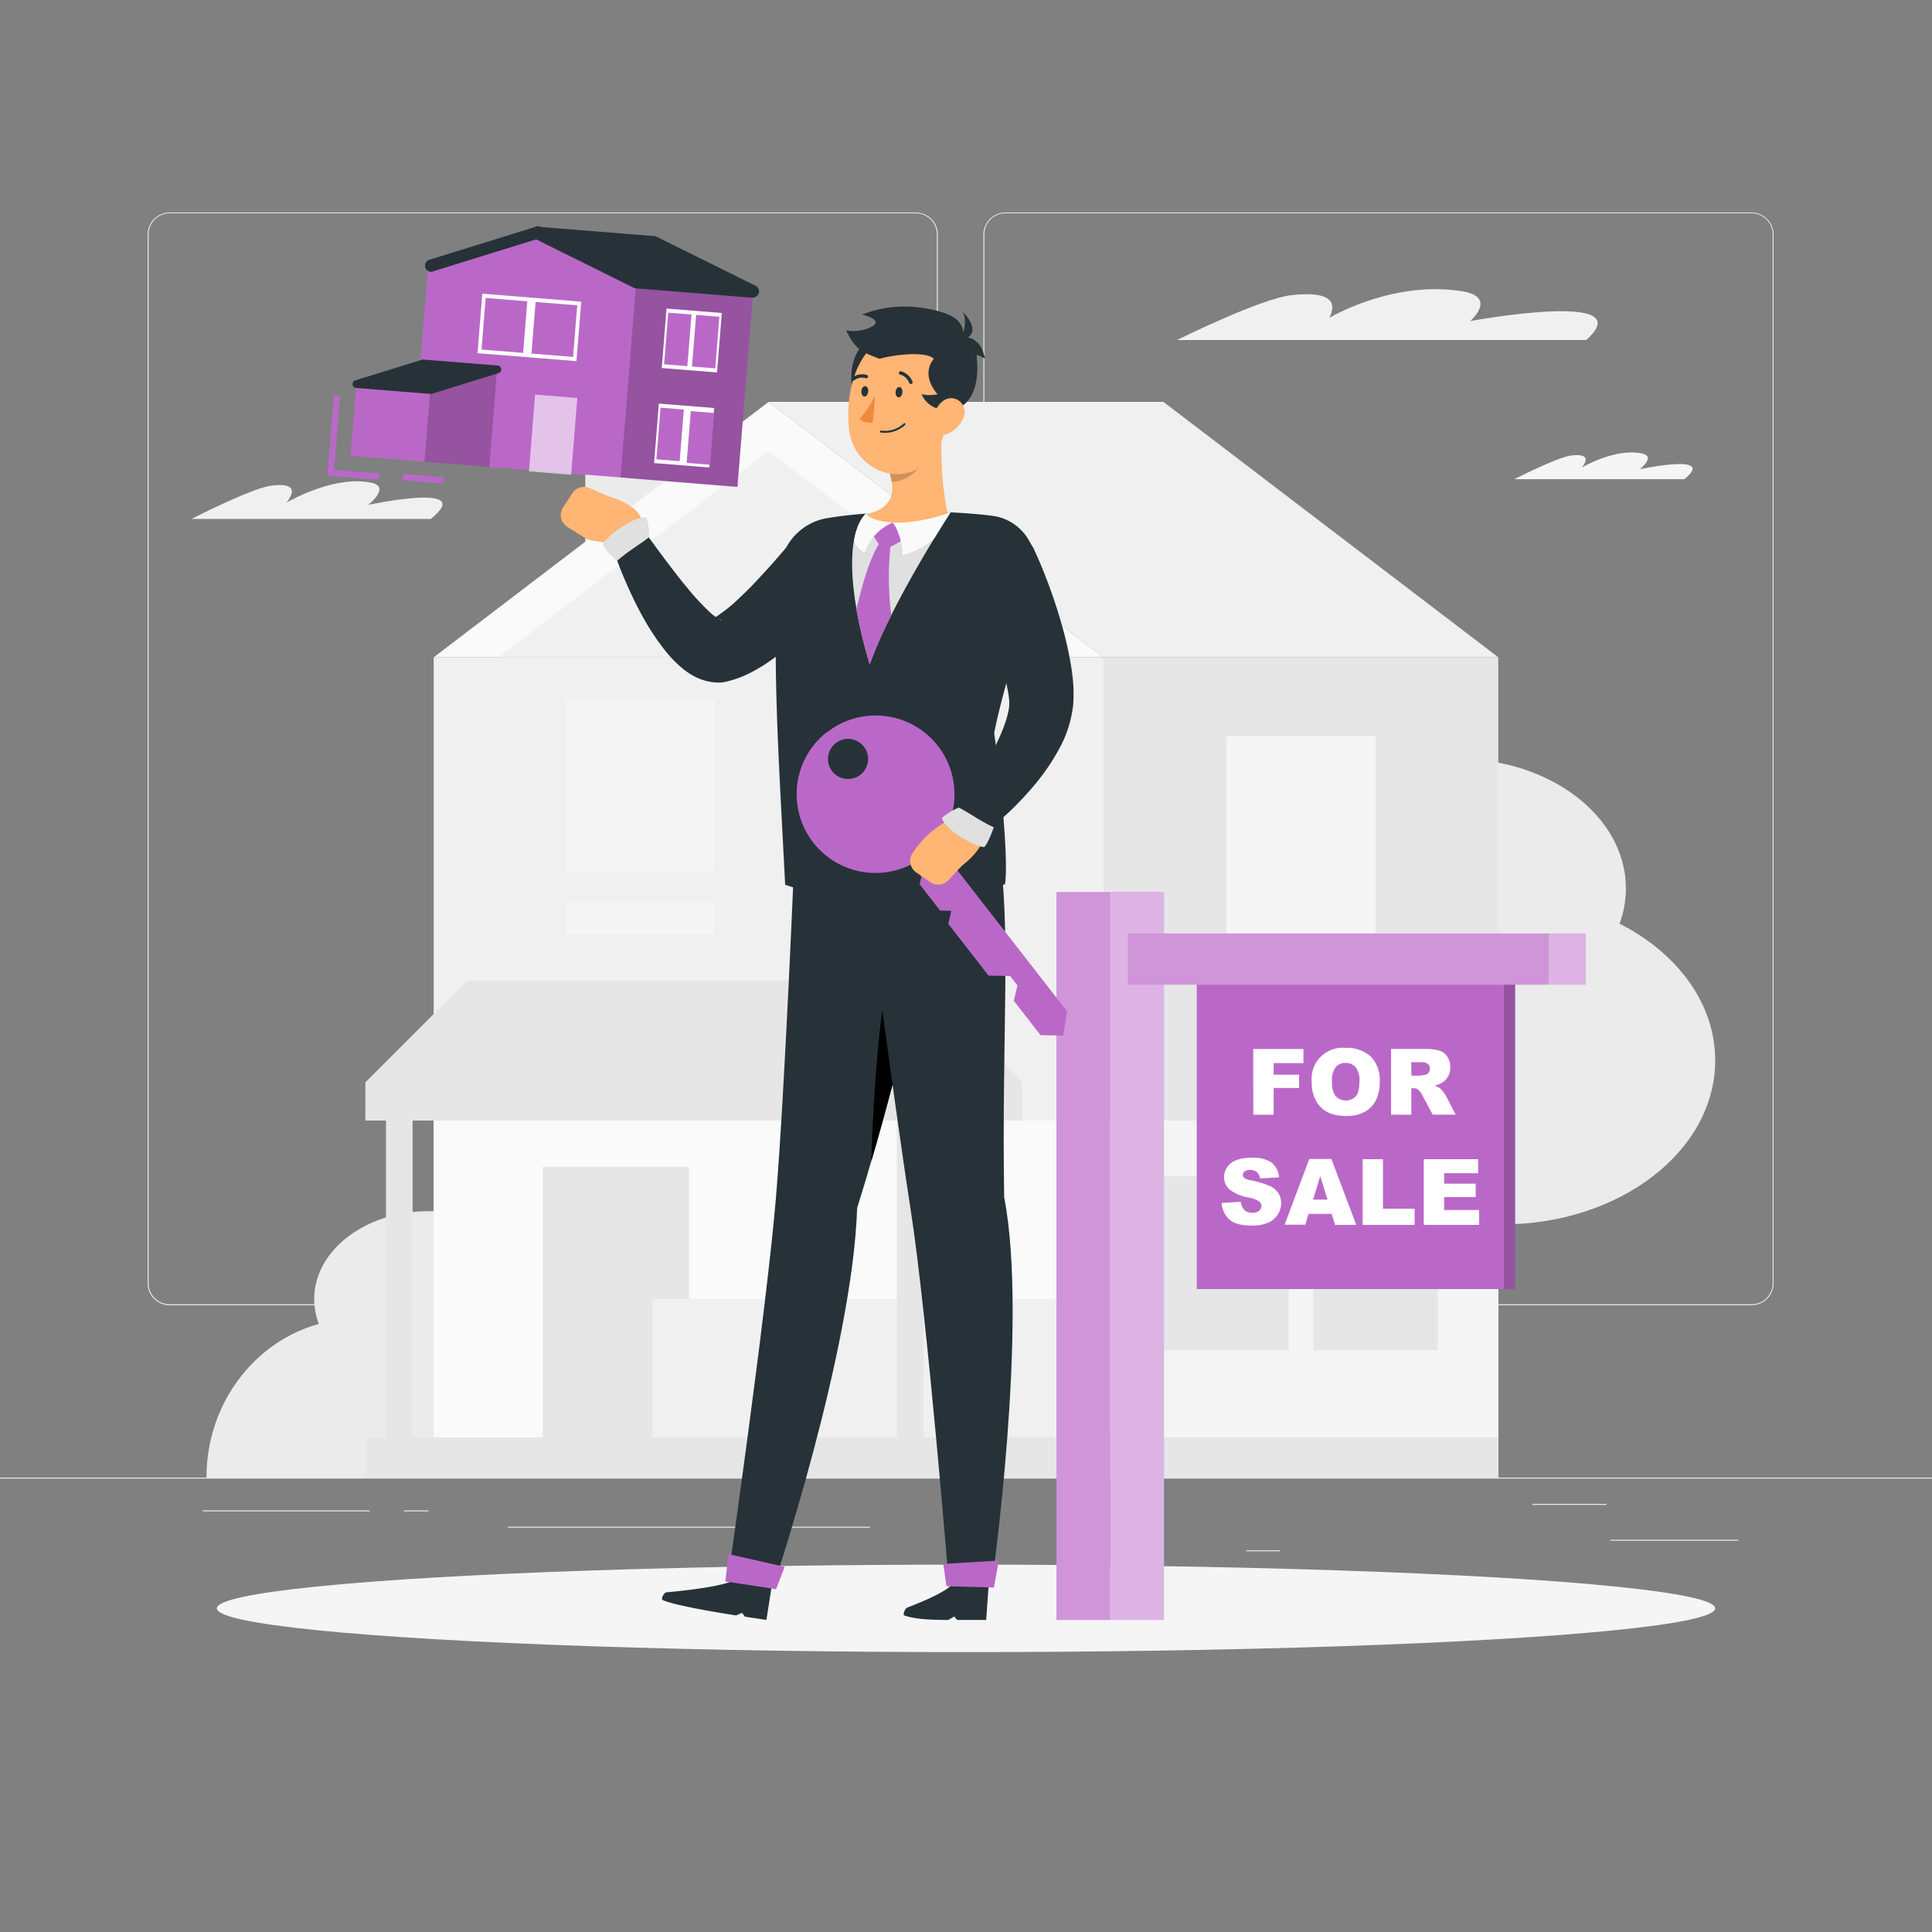 <svg xmlns="http://www.w3.org/2000/svg" viewBox="0 0 500 500"><rect x="0" y="0" width="500" height="500" fill="#808080" stroke="none"/><g id="freepik--background-complete--inject-14"><rect y="382.4" width="500" height="0.25" style="fill:#ebebeb"></rect><rect x="416.78" y="398.49" width="33.12" height="0.25" style="fill:#ebebeb"></rect><rect x="322.53" y="401.21" width="8.69" height="0.25" style="fill:#ebebeb"></rect><rect x="396.59" y="389.21" width="19.19" height="0.25" style="fill:#ebebeb"></rect><rect x="52.46" y="390.89" width="43.19" height="0.25" style="fill:#ebebeb"></rect><rect x="104.56" y="390.89" width="6.33" height="0.25" style="fill:#ebebeb"></rect><rect x="131.47" y="395.11" width="93.68" height="0.25" style="fill:#ebebeb"></rect><path d="M237,337.8H43.91a5.71,5.71,0,0,1-5.7-5.71V60.66A5.71,5.71,0,0,1,43.91,55H237a5.71,5.71,0,0,1,5.71,5.71V332.09A5.71,5.71,0,0,1,237,337.8ZM43.91,55.2a5.46,5.46,0,0,0-5.45,5.46V332.09a5.46,5.46,0,0,0,5.45,5.46H237a5.47,5.47,0,0,0,5.46-5.46V60.66A5.47,5.47,0,0,0,237,55.2Z" style="fill:#ebebeb"></path><path d="M453.31,337.8H260.21a5.72,5.72,0,0,1-5.71-5.71V60.66A5.72,5.72,0,0,1,260.21,55h193.1A5.71,5.71,0,0,1,459,60.66V332.09A5.71,5.71,0,0,1,453.31,337.8ZM260.21,55.2a5.47,5.47,0,0,0-5.46,5.46V332.09a5.47,5.47,0,0,0,5.46,5.46h193.1a5.47,5.47,0,0,0,5.46-5.46V60.66a5.47,5.47,0,0,0-5.46-5.46Z" style="fill:#ebebeb"></path><ellipse cx="388.7" cy="274.44" rx="55.19" ry="42.44" style="fill:#ebebeb"></ellipse><ellipse cx="377.15" cy="229.93" rx="43.63" ry="33.56" style="fill:#ebebeb"></ellipse><path d="M380.49,83.09s7.21-6.23-2.15-7.72c-17-2.71-32.37,5.76-34.32,6.89,2-3.93.58-7-9.67-5.89C326.28,77.22,304.61,88,304.61,88H410.53C425.16,74.85,380.49,83.09,380.49,83.09Z" style="fill:#f0f0f0"></path><path d="M95.27,130.67s5.94-4.62.88-5.72c-9.17-2-20.51,4.27-22,5.1,2.27-2.91,2.25-5.15-4-4.36-5,.63-20.6,8.61-20.6,8.61h61.92C123.66,124.56,95.27,130.67,95.27,130.67Z" style="fill:#f0f0f0"></path><path d="M424.37,121.44s4.22-3.28.63-4.07c-6.52-1.42-14.58,3-15.61,3.63,1.62-2.07,1.6-3.66-2.86-3.1-3.52.45-14.64,6.12-14.64,6.12h44C444.54,117.1,424.37,121.44,424.37,121.44Z" style="fill:#f5f5f5"></path><ellipse cx="110.89" cy="336.2" rx="29.58" ry="22.75" style="fill:#ebebeb"></ellipse><path d="M92.43,341.29c-21.56,0-39,18.4-39,41.11h78.07C131.47,359.69,114,341.29,92.43,341.29Z" style="fill:#ebebeb"></path><rect x="112.24" y="170.11" width="173.36" height="212.29" style="fill:#f0f0f0"></rect><rect x="285.6" y="170.11" width="102.17" height="212.29" transform="translate(673.36 552.51) rotate(180)" style="fill:#e6e6e6"></rect><rect x="317.38" y="190.56" width="38.59" height="73.7" transform="translate(673.36 454.81) rotate(180)" style="fill:#f5f5f5"></rect><rect x="212.84" y="181" width="38.59" height="44.44" transform="translate(464.28 406.44) rotate(180)" style="fill:#f5f5f5"></rect><rect x="146.4" y="181" width="38.59" height="44.44" transform="translate(331.39 406.44) rotate(180)" style="fill:#f5f5f5"></rect><rect x="212.84" y="233.67" width="38.59" height="8.22" transform="translate(464.28 475.56) rotate(180)" style="fill:#f5f5f5"></rect><rect x="146.4" y="233.67" width="38.59" height="8.22" transform="translate(331.39 475.56) rotate(180)" style="fill:#f5f5f5"></rect><rect x="285.6" y="290" width="102.17" height="92.4" transform="translate(673.36 672.4) rotate(180)" style="fill:#f5f5f5"></rect><rect x="339.84" y="304.42" width="32.27" height="45.07" transform="translate(711.96 653.9) rotate(180)" style="fill:#e6e6e6"></rect><rect x="301.25" y="304.42" width="32.27" height="45.07" transform="translate(634.77 653.9) rotate(180)" style="fill:#e6e6e6"></rect><rect x="112.24" y="290" width="173.36" height="92.4" style="fill:#fafafa"></rect><rect x="140.46" y="302" width="37.85" height="75.2" style="fill:#e6e6e6"></rect><polygon points="301.08 104 198.92 104 285.6 170.11 387.76 170.11 301.08 104" style="fill:#f0f0f0"></polygon><rect x="151.47" y="96.11" width="28.44" height="58.44" style="fill:#ebebeb"></rect><polygon points="198.92 104 112.24 170.11 285.6 170.11 198.92 104" style="fill:#fafafa"></polygon><polygon points="198.92 116.72 128.92 170.11 268.92 170.11 198.92 116.72" style="fill:#f0f0f0"></polygon><polygon points="238.22 253.78 120.89 253.78 94.56 280.11 94.56 290 264.56 290 264.56 280.11 238.22 253.78" style="fill:#e6e6e6"></polygon><rect x="94.56" y="372" width="293.21" height="10.4" style="fill:#e6e6e6"></rect><rect x="168.78" y="336.2" width="116.82" height="35.8" style="fill:#f0f0f0"></rect><rect x="232.11" y="290" width="6.89" height="82" style="fill:#e6e6e6"></rect><rect x="99.89" y="290" width="6.89" height="82" style="fill:#e6e6e6"></rect></g><g id="freepik--Shadow--inject-14"><ellipse id="freepik--path--inject-14" cx="250" cy="416.24" rx="193.89" ry="11.32" style="fill:#f5f5f5"></ellipse></g><g id="freepik--Sign--inject-14"><rect x="273.41" y="230.85" width="13.91" height="188.39" style="fill:#BA68C8"></rect><rect x="273.41" y="230.85" width="13.91" height="188.39" style="fill:#fff;opacity:0.3"></rect><rect x="287.32" y="230.85" width="13.91" height="188.39" style="fill:#BA68C8"></rect><rect x="287.32" y="230.85" width="13.91" height="188.39" style="fill:#fff;opacity:0.5"></rect><rect x="291.89" y="241.58" width="108.93" height="13.25" style="fill:#BA68C8"></rect><rect x="291.89" y="241.58" width="108.93" height="13.25" style="fill:#fff;opacity:0.3"></rect><rect x="400.82" y="241.58" width="9.57" height="13.25" style="fill:#BA68C8"></rect><rect x="400.82" y="241.58" width="9.57" height="13.25" style="fill:#fff;opacity:0.5"></rect><rect x="309.72" y="254.83" width="82.4" height="78.78" style="fill:#BA68C8"></rect><rect x="389.22" y="254.83" width="2.9" height="78.78" style="opacity:0.2"></rect><path d="M324.33,271.48h13v3.65h-7.7v3h6.58v3.43h-6.58v6.94h-5.28Z" style="fill:#fff"></path><path d="M339.48,280a8,8,0,0,1,8.77-8.8,8.88,8.88,0,0,1,6.54,2.28,8.59,8.59,0,0,1,2.29,6.38,10.48,10.48,0,0,1-1,4.89,7.13,7.13,0,0,1-2.9,3,9.5,9.5,0,0,1-4.72,1.06,10.89,10.89,0,0,1-4.76-.91,7.19,7.19,0,0,1-3.05-2.9A9.61,9.61,0,0,1,339.48,280Zm5.25,0a5.75,5.75,0,0,0,.95,3.7,3.64,3.64,0,0,0,5.23,0c.61-.73.92-2.05.92-4a5.25,5.25,0,0,0-1-3.5,3.31,3.31,0,0,0-2.63-1.11,3.18,3.18,0,0,0-2.55,1.12A5.73,5.73,0,0,0,344.73,280Z" style="fill:#fff"></path><path d="M360,288.47v-17h8.75a12.65,12.65,0,0,1,3.72.42,3.9,3.9,0,0,1,2.07,1.55,4.65,4.65,0,0,1,.79,2.75,4.52,4.52,0,0,1-2.26,4.1,6.15,6.15,0,0,1-1.84.67,5.14,5.14,0,0,1,1.36.63,5,5,0,0,1,.84.89,7.05,7.05,0,0,1,.74,1.06l2.54,4.92h-5.93L368,283.28A3.87,3.87,0,0,0,367,282a2.22,2.22,0,0,0-1.28-.39h-.47v6.89Zm5.27-10.1h2.22a8.34,8.34,0,0,0,1.39-.23,1.4,1.4,0,0,0,.85-.54,1.55,1.55,0,0,0,.33-1,1.61,1.61,0,0,0-.52-1.27,3.19,3.19,0,0,0-2-.44h-2.31Z" style="fill:#fff"></path><path d="M316.14,311.33l5-.31a3.72,3.72,0,0,0,.67,1.85,2.76,2.76,0,0,0,2.31,1,2.6,2.6,0,0,0,1.74-.52,1.59,1.59,0,0,0,.6-1.23,1.55,1.55,0,0,0-.58-1.18,6.81,6.81,0,0,0-2.68-1,11.4,11.4,0,0,1-4.93-2.07,4.12,4.12,0,0,1-1.48-3.27,4.43,4.43,0,0,1,.76-2.48,4.92,4.92,0,0,1,2.28-1.83,10.75,10.75,0,0,1,4.18-.67,8.58,8.58,0,0,1,5,1.21,5.27,5.27,0,0,1,2,3.86l-4.95.29a2.31,2.31,0,0,0-2.57-2.19,2.1,2.1,0,0,0-1.38.39,1.17,1.17,0,0,0-.47.94,1,1,0,0,0,.39.73,4.38,4.38,0,0,0,1.76.63,21.62,21.62,0,0,1,4.93,1.5,5.12,5.12,0,0,1,2.16,1.88,4.71,4.71,0,0,1,.68,2.51,5.43,5.43,0,0,1-.9,3,5.68,5.68,0,0,1-2.53,2.09,10.28,10.28,0,0,1-4.09.71c-2.89,0-4.89-.55-6-1.67A6.59,6.59,0,0,1,316.14,311.33Z" style="fill:#fff"></path><path d="M344.64,314.15h-6l-.83,2.8h-5.36l6.39-17h5.72L351,317h-5.5Zm-1.09-3.68-1.87-6.1-1.86,6.1Z" style="fill:#fff"></path><path d="M352.66,300h5.25v12.81h8.19V317H352.66Z" style="fill:#fff"></path><path d="M368.47,300h14.07v3.63h-8.8v2.7h8.17v3.47h-8.17v3.35h9.06V317H368.47Z" style="fill:#fff"></path></g><g id="freepik--Character--inject-14"><path d="M219.74,150.76l-1.51,2c-.49.63-1,1.24-1.51,1.85-1,1.22-2.06,2.4-3.12,3.58-2.14,2.33-4.36,4.62-6.79,6.8a68.79,68.79,0,0,1-7.89,6.31,43.39,43.39,0,0,1-4.78,2.84A26.92,26.92,0,0,1,188,176.4l-.43.09a6.37,6.37,0,0,1-1.13.15,13.26,13.26,0,0,1-6-1.24,16.75,16.75,0,0,1-3.58-2.23,30.52,30.52,0,0,1-4.51-4.54,62.67,62.67,0,0,1-6-9c-1.66-3-3.13-6.06-4.46-9.15a97.63,97.63,0,0,1-3.56-9.44,4.57,4.57,0,0,1,8-4.1l.09.12c1.85,2.49,3.72,5.1,5.6,7.59s3.76,5,5.7,7.31a63.42,63.42,0,0,0,5.81,6.31,14.11,14.11,0,0,0,2.61,2c.34.18.6.25.58.2s-.4-.3-1.31-.28l-1.56.24a16,16,0,0,0,2-1.17c.84-.58,1.78-1.25,2.71-2s1.89-1.63,2.83-2.53,1.91-1.82,2.86-2.78c1.88-2,3.77-4,5.61-6.07l2.75-3.16,2.64-3.1.25-.29a9.12,9.12,0,0,1,14.19,11.45Z" style="fill:#263238"></path><path d="M166.12,135c-.57-4.5-8.74-6.58-8.74-6.58l-4.77-2.11a3.6,3.6,0,0,0-4.48,1.32l-2.43,3.72a3.62,3.62,0,0,0,1.1,5l4.38,2.74a6.55,6.55,0,0,0,2.58.92l3.72.48a8.32,8.32,0,0,0,8.07-3.76l.23-.35A2.17,2.17,0,0,0,166.12,135Z" style="fill:#ffb573"></path><path d="M221.83,312.59c13-41.27,23.09-91.49,23.09-91.49l-39.15-3.85s-2.57,64.62-5,93.24c-2.54,29.75-12.47,98.86-12.47,98.86l11.9,1S220.63,349.54,221.83,312.59Z" style="fill:#263238"></path><path d="M229.65,254.82l5.44,9.71c-2.78,11.33-6,23.79-9.59,36C226,281.37,228,259.27,229.65,254.82Z"></path><path d="M172.35,412.1s16.83-1.38,18.44-3.77l9.05,1.37-1.49,9.54-5.58-.84-.72-1-1.55.67C186,417.38,174,415.4,171.34,414A2.14,2.14,0,0,1,172.35,412.1Z" style="fill:#263238"></path><path d="M259.88,309.84c-.69-42.43,2-70.79-1.61-91.7l-35.77-.54s8.79,67.32,13.16,95.35,9.93,97.25,9.93,97.25h11.06S266.27,342.67,259.88,309.84Z" style="fill:#263238"></path><path d="M234.75,416.05s10.61-3.87,12-6.47h9.16l-.69,9.66h-7.48l-.81-.89-1.48.89c-4.57,0-8.76-.18-11.56-1.21A2.27,2.27,0,0,1,234.75,416.05Z" style="fill:#263238"></path><path d="M256.68,133.47c-12.65-1.57-30.73-1.42-42.85.67a14.66,14.66,0,0,0-11.9,12.34c-2.55,18.3-.36,50.29,1.27,82.49,27.68,9.47,56.89-.13,56.89-.13,1-6.5-1.26-27.78-2.79-39.14,2.29-11.73,7.13-25.17,10.33-40.75A12.76,12.76,0,0,0,256.68,133.47Z" style="fill:#263238"></path><path d="M224.06,132.91c-1.52,1.53-2.53,3.94-3.07,7-1.3,7.43.17,18.88,4.09,32,3.75-10.58,11.82-24.58,16.78-32.71,2.35-3.85,4-6.4,4.14-6.62v0A45.72,45.72,0,0,0,224.06,132.91Z" style="fill:#e0e0e0"></path><path d="M244.16,109.3l-14.41,11.82c1.87,4.95,2.46,10.11-5.68,12.1-2,2.69,1.56,5.77,4.92,7.17,5.43-.67,13.09-2.48,16.4-7C244.34,129.79,242.76,116.63,244.16,109.3Z" style="fill:#ffb573"></path><path d="M225.55,137.41a10.94,10.94,0,0,0,3,4.5c2.2,0,5.41-2.47,5.41-2.47s-1.24-3.49-3-4.2C226.51,136.34,225.55,137.41,225.55,137.41Z" style="fill:#BA68C8"></path><path d="M230.57,140.4a3.16,3.16,0,0,0-2.43-.62c-2.88,4.09-4.71,10.45-6.49,17.79A123.84,123.84,0,0,0,225.08,172a113.15,113.15,0,0,1,5.6-12.73A75.86,75.86,0,0,1,230.57,140.4Z" style="fill:#BA68C8"></path><path d="M238.15,114.23l-8.39,6.88a18.81,18.81,0,0,1,1,3.55c3.25.23,7.77-3.06,8-6A12.22,12.22,0,0,0,238.15,114.23Z" style="opacity:0.2"></path><path d="M223.81,88.62c-6.28,6.19-2.16,16.09-2.16,16.09S232.63,85.12,223.81,88.62Z" style="fill:#263238"></path><path d="M246.22,101.25c-1.31,9-1.62,14.39-6.6,18.63-7.49,6.38-18.36,1.19-19.78-8.08-1.27-8.35,1.09-21.72,10.29-24.52A12.58,12.58,0,0,1,246.22,101.25Z" style="fill:#ffb573"></path><path d="M247.23,105.88c-6.77,1.39-8.73-3.85-8.73-3.85a10.22,10.22,0,0,0,4.16,0s-4.56-4.66-1-9.17c-1.86-2-10.14-1.14-14,0-4.22-1.59-6.39-2.33-8.64-7.34a10.68,10.68,0,0,0,6.15-.76c4.2-1.93-2.1-3.35-2.1-3.35a30.29,30.29,0,0,1,15.2-1.79c9.8,1.38,11.32,4.29,10.94,7.59,5.13-.06,5.64,5.65,5.64,5.65a5,5,0,0,0-2.14-1C253,93.6,254,103.81,247.23,105.88Z" style="fill:#263238"></path><path d="M247.82,87.88c1.88-.85,2.45-5.34,1.34-7.22C254.19,86,250.56,88.18,247.82,87.88Z" style="fill:#263238"></path><path d="M249.28,108.26a7.85,7.85,0,0,1-4.38,4.16c-2.61,1-4.17-1.3-3.66-3.88.46-2.33,2.37-5.63,5.09-5.49A3.58,3.58,0,0,1,249.28,108.26Z" style="fill:#ffb573"></path><path d="M233.54,101.58c-.06.74-.51,1.3-1,1.26s-.83-.68-.76-1.42.5-1.31,1-1.26S233.6,100.84,233.54,101.58Z" style="fill:#263238"></path><path d="M224.69,101.36c-.06.74-.5,1.31-1,1.26s-.82-.68-.76-1.42.5-1.3,1-1.26S224.75,100.62,224.69,101.36Z" style="fill:#263238"></path><path d="M226.48,102.36s-2,4.11-4.06,6c1.21,1.34,3.48,1,3.48,1Z" style="fill:#ed893e"></path><path d="M235.69,99.36a.53.53,0,0,0,.22,0,.43.43,0,0,0,.24-.57,4.4,4.4,0,0,0-3-2.7.44.44,0,0,0-.51.34.44.44,0,0,0,.34.52h0a3.46,3.46,0,0,1,2.32,2.16A.43.43,0,0,0,235.69,99.36Z" style="fill:#263238"></path><path d="M220.57,98.54a.44.44,0,0,0,.41-.06,3.43,3.43,0,0,1,3.08-.61.43.43,0,0,0,.56-.26.44.44,0,0,0-.26-.56,4.29,4.29,0,0,0-3.9.73.44.44,0,0,0,.11.76Z" style="fill:#263238"></path><path d="M246,132.61v0c-.15.22-1.79,2.77-4.14,6.62a18.25,18.25,0,0,1-8.4,4.41c.46-1.55-.93-6.8-2.47-8.42C234.62,135.43,239.62,134.81,246,132.61Z" style="fill:#fafafa"></path><path d="M231,135.24a13.45,13.45,0,0,0-7.23,7.7,5,5,0,0,1-2.74-3c.54-3.09,1.55-5.5,3.07-7C224.91,134,227.2,135,231,135.24Z" style="fill:#fafafa"></path><path d="M267.66,142.31c.74,1.61,1.36,3,2,4.57s1.2,3,1.78,4.56c1.12,3.06,2.17,6.16,3.09,9.36a95.47,95.47,0,0,1,2.38,9.9c.32,1.72.59,3.5.77,5.38a38.11,38.11,0,0,1,.07,6.19,30.38,30.38,0,0,1-3.79,11.8,55.57,55.57,0,0,1-6,8.8,81.79,81.79,0,0,1-6.89,7.35,75.07,75.07,0,0,1-7.7,6.37,4.57,4.57,0,0,1-6.44-6.28l.15-.21,2.51-3.69c.85-1.24,1.66-2.51,2.47-3.77,1.59-2.51,3.14-5,4.47-7.56a53.91,53.91,0,0,0,3.41-7.43,25,25,0,0,0,1-3.44,10.21,10.21,0,0,0,.25-2.73,22.33,22.33,0,0,0-.45-3.17c-.24-1.22-.53-2.52-.89-3.85-.74-2.66-1.62-5.42-2.58-8.19s-2-5.56-3.07-8.35l-3.24-8.29-.08-.19a9.13,9.13,0,0,1,16.8-7.13Z" style="fill:#263238"></path><path d="M214.05,189.43a20.39,20.39,0,0,0,21.9,34.2l2.5,3.2-.46,2,5.31,6.83,2.9.06-.79,3.37,10.42,13.4,5.6.1,1.88,2.43-.93,4,6.91,8.88,5.86.11,1-6.29-33.69-43.31h0a20.39,20.39,0,0,0-28.37-28.93Zm8.62,11.08a5.19,5.19,0,1,1,.9-7.28A5.19,5.19,0,0,1,222.67,200.51Z" style="fill:#BA68C8"></path><path d="M254.62,214.62a2.08,2.08,0,0,0-.85-1.18L250.24,211a2.2,2.2,0,0,0-2.33-.11l-3.17,1.81a24.68,24.68,0,0,0-7.83,7l-.69,1a3.61,3.61,0,0,0,.89,5.08l3.66,2.52a3.61,3.61,0,0,0,4.65-.48L249,224S255.8,219,254.62,214.62Z" style="fill:#ffb573"></path><path d="M248.11,209a16.78,16.78,0,0,0-4.32,2.66c.46,2.81,8.29,7.49,10.93,7.55,1.07-1,2.48-5.11,2.48-5.11C254.24,212.82,250.25,210,248.11,209Z" style="fill:#e0e0e0"></path><path d="M168,139a16.67,16.67,0,0,0-.66-5c-2.75-.74-10.22,4.5-11.35,6.9.49,1.39,3.64,4.34,3.64,4.34C162,143,166.2,140.5,168,139Z" style="fill:#e0e0e0"></path><polygon points="244.94 410.51 257.22 410.86 258.5 403.88 244.13 404.74 244.94 410.51" style="fill:#BA68C8"></polygon><polygon points="187.72 409.26 200.85 411.29 203.07 405.49 188.52 402.2 187.72 409.26" style="fill:#BA68C8"></polygon><path d="M229.32,112a7.72,7.72,0,0,1-1.42-.07.23.23,0,0,1-.19-.28.28.28,0,0,1,.3-.22,7.09,7.09,0,0,0,5.9-1.85.26.26,0,0,1,.36,0,.25.25,0,0,1,0,.35A7.47,7.47,0,0,1,229.32,112Z" style="fill:#263238"></path></g><g id="freepik--House--inject-14"><polygon points="194.91 75.45 164.66 73.02 138.97 60.27 110.81 68.69 106.75 119.24 190.85 126 194.91 75.45" style="fill:#BA68C8"></polygon><polygon points="98.04 124.15 84.73 123.08 86.4 102.32 87.99 102.45 86.45 121.62 98.17 122.56 98.04 124.15" style="fill:#BA68C8"></polygon><rect x="108.27" y="119.04" width="1.6" height="10.4" transform="matrix(0.08, -1, 1, 0.08, -23.51, 223)" style="fill:#BA68C8"></rect><rect x="91.47" y="100.13" width="19.17" height="18.62" transform="translate(9.09 -7.75) rotate(4.6)" style="fill:#BA68C8"></rect><polygon points="109.86 119.49 126.62 120.84 128.65 95.56 111.35 100.92 109.86 119.49" style="opacity:0.2"></polygon><rect x="162.58" y="74.16" width="30.35" height="50.71" transform="translate(8.55 -13.92) rotate(4.6)" style="opacity:0.2"></rect><polygon points="169.22 62.7 138.97 60.27 164.66 73.02 194.91 75.45 169.22 62.7" style="fill:#263238"></polygon><path d="M194.91,77.05h-.13l-30.25-2.43a1.69,1.69,0,0,1-.58-.17L138.26,61.7a1.6,1.6,0,0,1-.83-1.86,1.62,1.62,0,0,1,1.67-1.17l30.25,2.43a1.74,1.74,0,0,1,.59.17L195.62,74a1.6,1.6,0,0,1-.71,3Zm-29.82-5.6,21.68,1.75-18-8.93-21.68-1.75Z" style="fill:#263238"></path><polygon points="109.55 94.03 128.65 95.56 111.35 100.92 92.25 99.39 109.55 94.03" style="fill:#263238"></polygon><path d="M111.35,101.94h-.08L92.16,100.4a1,1,0,0,1-.92-.9A1,1,0,0,1,92,98.43l17.3-5.37a1,1,0,0,1,.38,0l19.1,1.54a1,1,0,0,1,.93.89,1,1,0,0,1-.71,1.08l-17.3,5.36A1,1,0,0,1,111.35,101.94ZM97.55,98.8l13.69,1.1,12.11-3.75-13.69-1.1Z" style="fill:#263238"></path><line x1="138.97" y1="60.27" x2="111.58" y2="68.75" style="fill:#263238"></line><path d="M111.58,70.35a1.6,1.6,0,0,1-.48-3.12l27.4-8.49a1.6,1.6,0,1,1,.94,3l-27.39,8.49A1.58,1.58,0,0,1,111.58,70.35Z" style="fill:#263238"></path><rect x="137.21" y="102.22" width="10.92" height="19.87" transform="matrix(1, 0.08, -0.08, 1, 9.45, -11.07)" style="fill:#fff;opacity:0.6"></rect><rect x="124.17" y="77.01" width="25.68" height="15.44" transform="translate(7.23 -10.71) rotate(4.6)" style="fill:#fff"></rect><rect x="125.14" y="77.51" width="10.81" height="13.4" transform="translate(7.17 -10.19) rotate(4.6)" style="fill:#BA68C8"></rect><rect x="138.07" y="78.55" width="10.81" height="13.4" transform="translate(7.29 -11.22) rotate(4.6)" style="fill:#BA68C8"></rect><rect x="171.86" y="80.39" width="14.35" height="15.44" transform="translate(7.64 -14.06) rotate(4.6)" style="fill:#fff"></rect><rect x="172.4" y="81.12" width="6.04" height="13.4" transform="translate(7.6 -13.77) rotate(4.6)" style="fill:#BA68C8"></rect><rect x="179.62" y="81.7" width="6.04" height="13.4" transform="translate(7.67 -14.35) rotate(4.6)" style="fill:#BA68C8"></rect><rect x="169.88" y="104.98" width="14.35" height="15.44" transform="translate(9.6 -13.82) rotate(4.6)" style="fill:#fff"></rect><rect x="170.42" y="105.71" width="6.04" height="13.4" transform="translate(9.56 -13.53) rotate(4.6)" style="fill:#BA68C8"></rect><rect x="177.65" y="106.29" width="6.04" height="13.4" transform="matrix(1, 0.08, -0.08, 1, 9.63, -14.11)" style="fill:#BA68C8"></rect></g></svg>